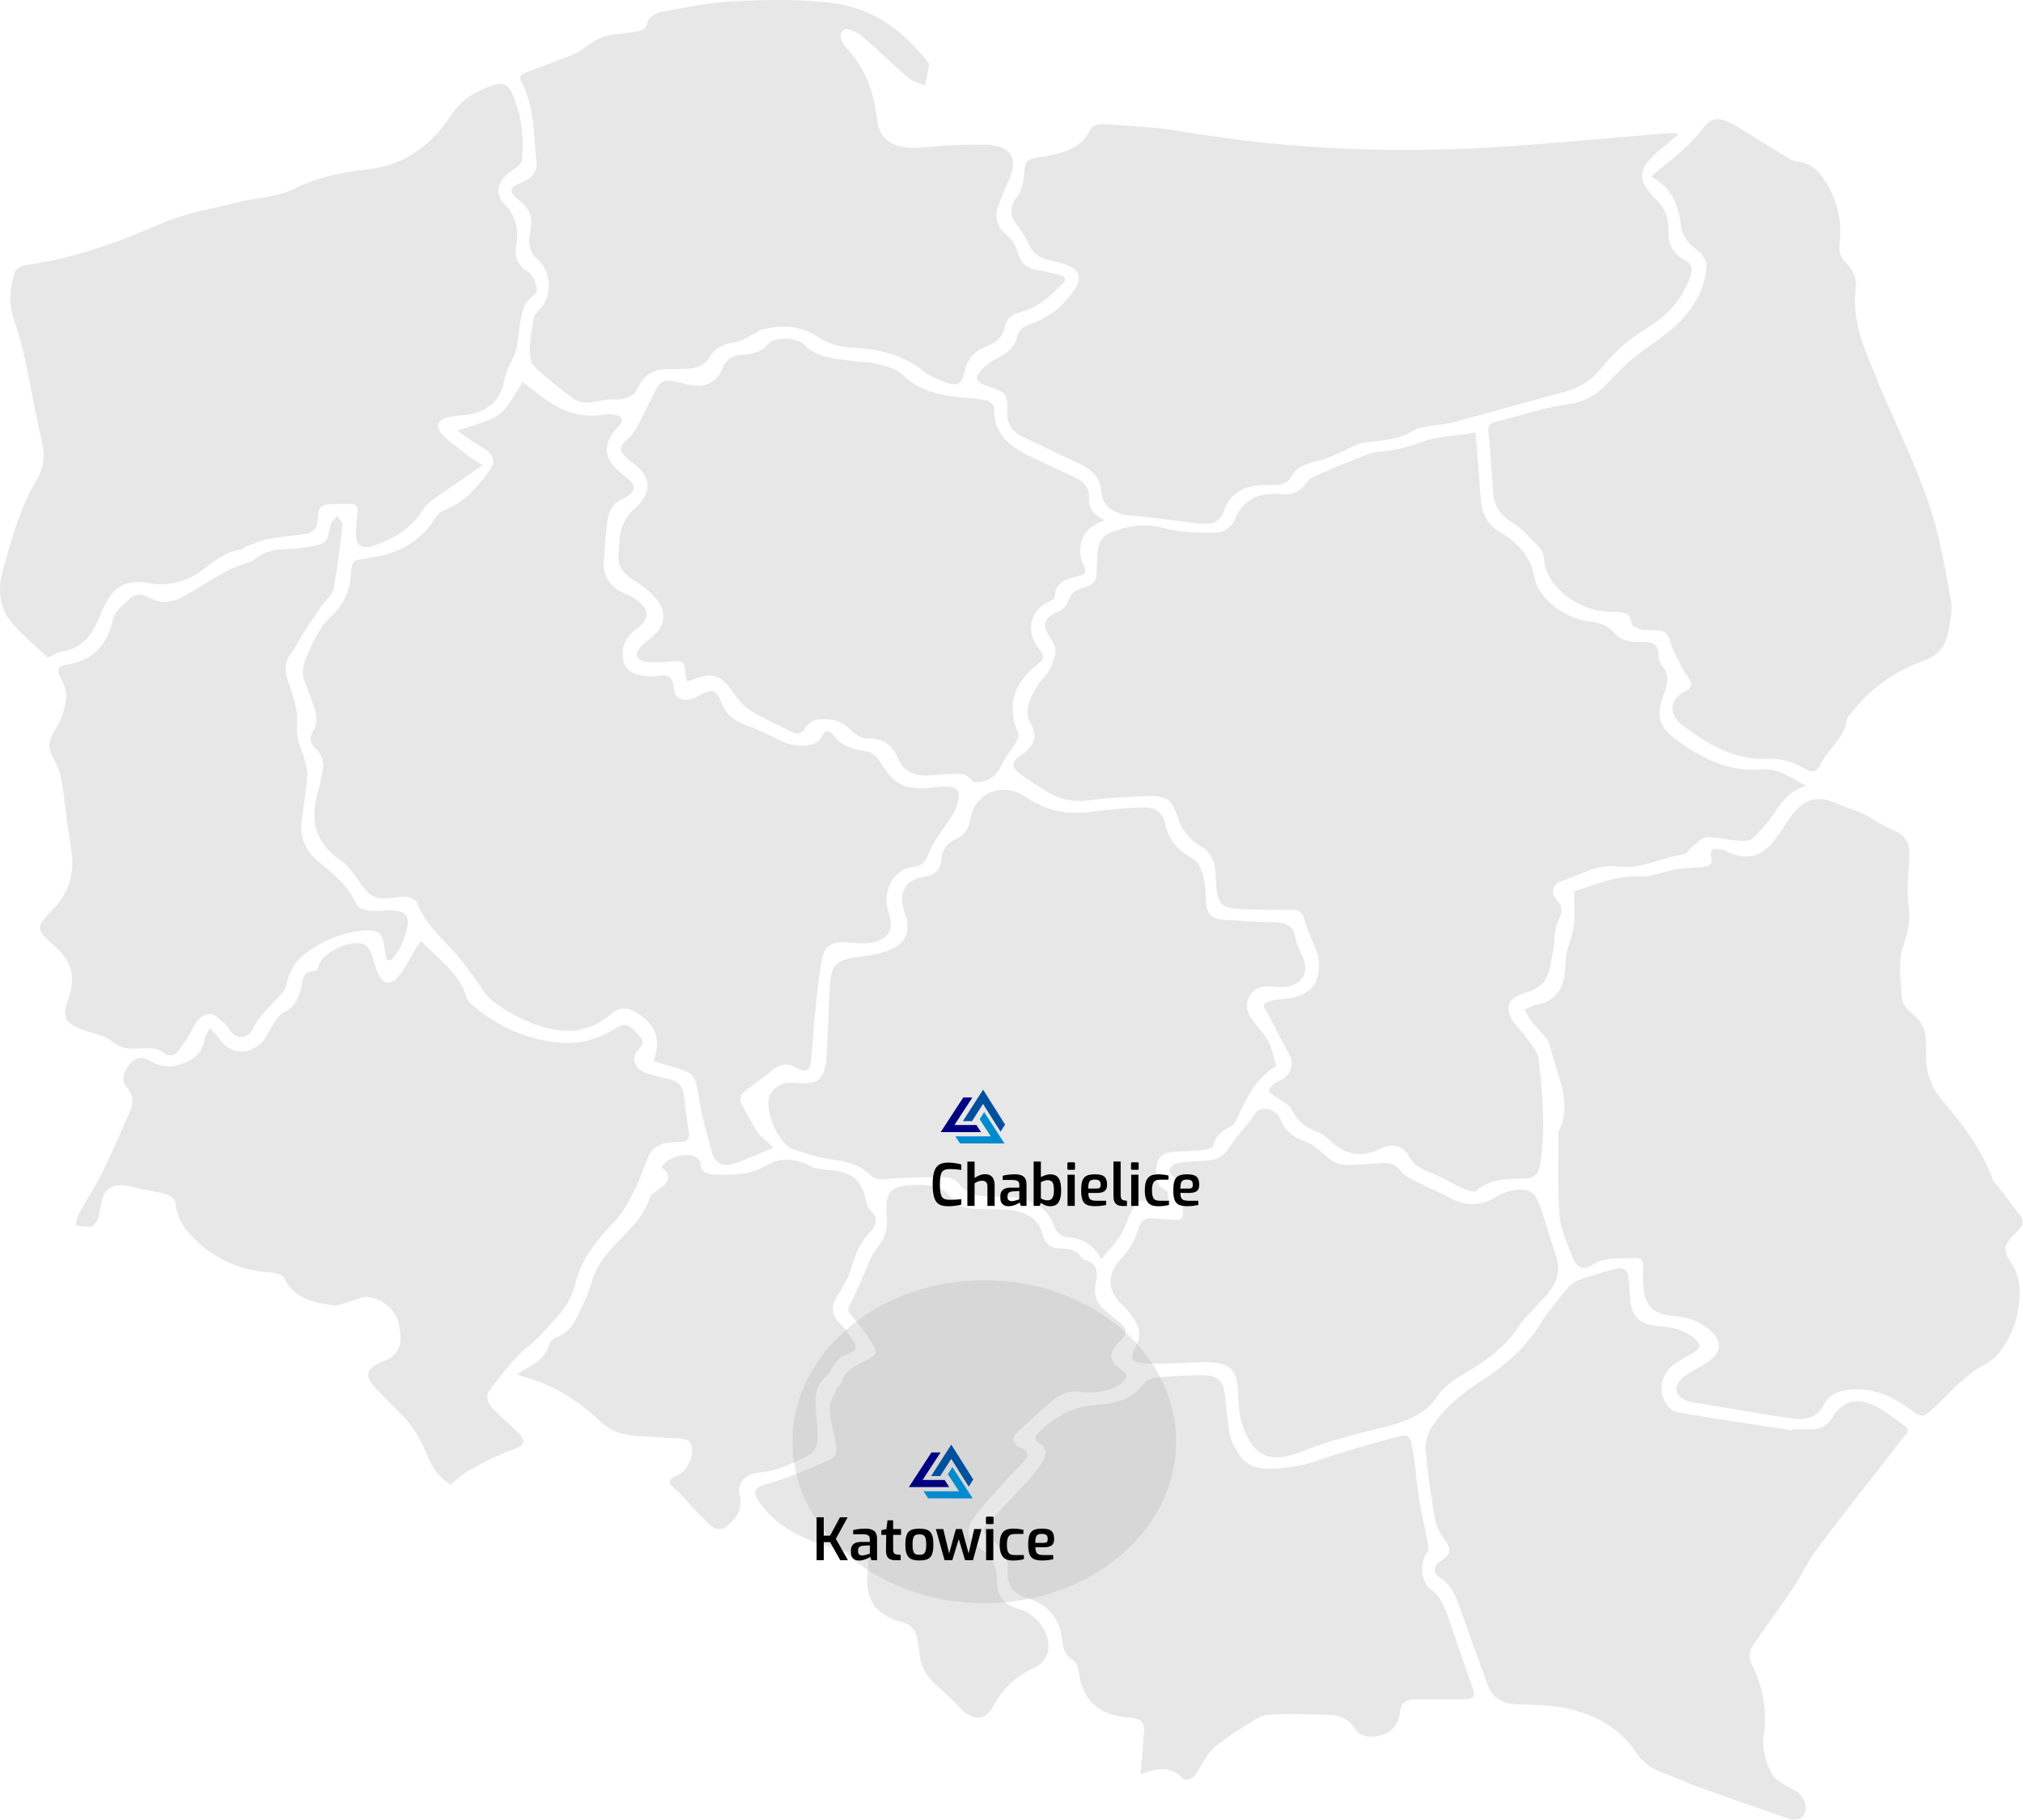<?xml version="1.0" encoding="UTF-8"?> <svg xmlns="http://www.w3.org/2000/svg" width="557" height="501" viewBox="0 0 557 501" fill="none"><path d="M406.274 119.088C406.62 123.143 406.88 126.418 407.14 129.694C407.313 132.345 407.486 135.075 407.746 137.726C408.092 141.469 409.478 144.433 413.288 146.694C418.05 149.502 421.514 153.323 422.466 158.938C423.505 164.865 431.038 170.402 437.792 171.104C440.477 171.415 442.728 172.195 444.46 174.223C446.365 176.484 449.135 176.796 451.993 176.718C454.937 176.64 456.755 177.42 456.669 180.462C456.669 181.319 456.928 182.411 457.448 183.113C459.959 185.765 459.093 188.416 458.054 191.224C455.803 197.618 456.755 200.348 462.643 204.481C469.224 209.082 476.324 212.591 484.983 211.811C489.919 211.421 493.123 214.307 497.452 216.412C492.69 217.582 490.612 220.78 488.447 223.977C486.715 226.472 484.724 228.89 482.386 230.918C481.52 231.697 479.528 231.541 478.056 231.386C475.285 231.23 472.601 230.372 469.917 230.528C468.531 230.606 467.233 232.087 465.934 233.101C465.154 233.725 464.548 235.051 463.682 235.207C457.448 235.987 451.906 239.496 445.239 238.56C439.611 237.78 435.021 241.056 429.999 242.537C427.575 243.239 426.882 245.813 428.527 247.606C430.432 249.712 430.172 251.272 428.96 253.689C427.835 256.029 428.181 258.992 427.661 261.565C427.142 264.295 426.882 267.18 425.583 269.598C424.631 271.236 422.293 272.717 420.215 273.263C415.972 274.511 414.327 276.383 415.972 280.126C416.838 282.075 418.916 283.635 420.128 285.507C421.514 287.456 423.418 289.562 423.678 291.745C424.717 301.182 425.583 310.618 424.111 320.054C423.592 323.563 422.726 324.421 418.829 324.499C414.327 324.577 409.997 324.655 406.534 327.852C406.101 328.242 404.282 327.852 403.33 327.462C400.213 326.059 397.355 324.265 394.238 323.017C391.554 321.925 389.129 320.834 387.83 318.182C386.532 315.609 383.328 314.595 380.47 316.077C374.842 318.962 370.339 318.026 366.096 313.893C365.057 312.879 363.759 311.943 362.373 311.476C359.083 310.306 357.005 308.356 355.619 305.393C355.013 304.145 353.108 303.365 351.809 302.351C350.943 301.65 349.212 300.792 349.385 300.324C349.645 299.31 350.684 298.14 351.809 297.75C354.667 296.581 355.792 294.709 355.619 291.979C355.619 291.823 355.619 291.59 355.533 291.434C353.368 287.378 351.203 283.245 349.125 279.19C348.692 278.332 347.74 277.24 348.086 276.539C348.346 275.915 349.818 275.603 350.857 275.291C351.463 275.135 352.069 275.135 352.675 275.135C360.641 274.511 363.845 271.08 363.066 263.905C362.979 263.125 362.633 262.267 362.373 261.488C361.334 258.836 359.949 256.185 359.256 253.455C358.736 251.35 357.871 250.414 355.446 250.492C350.77 250.57 346.181 250.492 341.505 250.258C336.57 250.024 335.444 248.932 334.924 244.565C334.665 242.225 334.924 239.886 334.232 237.624C333.712 235.987 332.586 234.115 331.028 233.257C327.738 231.308 325.573 228.968 324.447 225.537C322.542 219.688 321.33 218.908 314.489 219.22C309.64 219.454 304.791 219.688 300.029 220.312C295.44 220.936 291.457 220 287.733 217.66C285.309 216.101 282.798 214.619 280.546 212.825C278.382 211.11 278.641 209.628 280.979 207.99C285.136 205.105 285.742 202.843 283.49 198.632C281.845 195.591 283.923 190.366 287.474 186.466C289.119 184.673 290.071 182.177 290.591 179.838C290.937 178.59 290.071 176.952 289.292 175.783C286.694 172.039 287.3 169.934 291.716 168.218C292.669 167.828 293.621 166.736 293.968 165.801C294.66 163.617 296.046 162.213 298.47 161.745C300.722 161.277 301.847 160.03 301.934 158.002C302.107 155.507 301.934 152.933 302.453 150.516C302.713 149.19 303.839 147.474 305.138 146.928C310.073 144.823 314.922 143.887 320.637 145.447C325.226 146.694 330.422 146.694 335.271 146.616C336.829 146.616 339.167 144.901 339.773 143.497C342.025 137.648 346.354 135.387 353.022 136.088C355.966 136.4 358.217 135.153 359.862 132.735C360.728 131.409 362.893 130.708 364.538 130.006C367.482 128.68 370.599 127.432 373.63 126.262C375.708 125.483 377.786 124.469 379.951 124.313C384.107 124.079 387.83 123.065 391.727 121.583C396.229 120.024 401.165 119.946 406.274 119.088Z" fill="#E7E7E7"></path><path d="M212.92 315.999C208.851 317.637 205.301 319.352 201.491 320.522C198.72 321.302 196.642 319.898 196.035 317.325C194.737 312.49 193.265 307.577 192.485 302.664C191.273 295.489 191.533 295.489 184 293.384C182.614 292.994 181.315 292.526 179.93 292.136C182.008 286.599 180.709 282.466 176.033 279.268C173.089 277.319 170.838 277.007 168.24 279.191C160.621 285.663 152.568 284.493 144.255 280.75C141.138 279.346 138.194 277.553 135.51 275.525C133.691 274.044 132.566 271.86 131.18 269.988C129.189 267.337 127.284 264.529 125.032 262.034C121.136 257.823 116.806 254.002 114.901 248.543C114.642 247.763 112.91 246.983 111.784 246.905C109.533 246.827 107.282 247.529 105.03 247.373C103.645 247.295 102 246.515 101.134 245.579C98.623 242.85 96.978 239.106 93.947 237.001C86.24 231.698 85.288 225.147 87.713 217.427C88.232 215.789 88.405 214.151 88.752 212.514C89.358 210.096 88.838 207.913 86.847 206.041C85.288 204.559 85.115 203.234 86.24 201.284C87.02 199.88 87.366 197.853 86.933 196.293C86.067 192.862 84.422 189.664 83.47 186.233C83.123 184.907 83.556 183.27 83.989 181.944C84.855 179.604 85.894 177.265 87.106 175.081C88.145 173.288 89.358 171.416 90.916 169.934C94.64 166.581 96.371 162.604 96.631 158.003C96.891 154.415 97.064 154.259 101.047 153.713C109.1 152.7 115.594 149.346 119.75 142.796C120.357 141.86 121.222 140.846 122.262 140.456C128.063 138.273 131.44 133.983 134.73 129.616C136.808 126.887 135.856 124.937 132.739 123.144C130.314 121.818 128.063 120.024 125.898 118.62C130.228 116.983 134.471 116.281 137.415 114.097C140.272 111.992 141.657 108.405 143.909 105.207C144.602 105.753 145.9 106.611 147.113 107.625C152.654 112.148 158.629 115.579 166.595 114.097C167.374 113.941 168.24 114.097 169.02 114.175C171.531 114.565 171.964 115.735 170.319 117.373C165.556 122.286 165.989 126.575 171.79 130.864C175.514 133.594 175.427 135.465 171.184 137.493C168.327 138.896 167.548 141.158 167.201 143.731C166.768 147.319 166.509 150.906 166.249 154.571C165.989 158.549 167.894 161.59 171.964 163.384C173.089 163.851 174.128 164.397 175.167 165.099C178.891 167.595 179.064 170.324 175.427 173.054C173.089 174.769 171.531 176.797 171.444 179.682C171.271 183.504 173.263 185.609 177.505 186.077C178.544 186.155 179.584 186.311 180.623 186.155C183.913 185.453 185.298 186.311 185.558 189.508C185.731 192.628 188.762 193.564 191.966 191.77C196.209 189.43 197.161 189.586 198.806 193.798C200.019 196.917 202.356 198.555 205.647 199.724C208.764 200.816 211.708 202.298 214.652 203.78C217.596 205.261 220.627 205.807 223.831 204.871C224.783 204.559 225.822 203.78 226.169 202.922C227.121 200.66 228.506 201.206 229.545 202.454C231.71 205.261 234.654 206.431 238.378 206.821C239.85 206.977 241.581 208.459 242.361 209.784C246.171 216.179 249.288 217.739 257.341 216.725C263.921 215.867 265.393 217.661 262.882 223.198C262.016 225.147 260.458 226.863 259.332 228.657C258.12 230.528 256.734 232.4 255.955 234.427C255.176 236.533 254.223 238.405 251.626 238.639C245.824 239.184 243.313 245.345 244.266 249.79C244.439 250.414 244.612 251.038 244.785 251.662C246.257 256.575 244.179 259.304 238.378 259.694C236.646 259.772 234.914 259.538 233.182 259.46C229.286 259.148 227.121 260.24 226.428 263.672C225.476 268.273 225.043 273.03 224.523 277.709C224.004 282.388 223.831 287.145 223.311 291.824C222.965 295.021 222.185 295.489 218.982 293.852C216.297 292.448 214.479 293.072 212.401 294.865C209.89 297.049 207.032 298.765 204.521 300.948C203.915 301.494 203.742 302.976 204.088 303.756C205.56 306.719 207.205 309.526 208.937 312.334C209.976 313.27 211.275 314.284 212.92 315.999Z" fill="#E7E7E7"></path><path d="M433.378 245.423C439.007 243.708 444.895 240.9 451.908 241.29C454.766 241.446 457.71 240.042 460.74 239.496C463.078 239.106 465.416 238.873 467.754 238.795C470.092 238.639 471.997 238.327 471.045 235.519C470.871 235.051 471.304 233.881 471.564 233.881C472.517 233.726 473.642 233.726 474.508 234.037C480.829 237.079 484.726 236.299 488.882 230.918C490.527 228.813 491.826 226.473 493.471 224.289C497.021 219.61 501.004 218.83 506.46 221.56C508.364 222.496 510.702 222.886 512.694 223.899C515.638 225.381 518.322 227.331 521.353 228.579C525.336 230.216 525.942 233.024 525.682 236.455C525.423 240.744 524.99 245.033 525.509 249.244C526.029 253.066 525.509 256.263 524.124 260.084C522.479 264.685 523.344 270.144 523.691 275.135C523.777 276.539 525.336 278.099 526.635 279.19C528.973 281.14 530.185 283.402 530.272 286.287C530.358 289.25 530.098 292.292 530.791 295.177C531.397 297.751 532.696 300.48 534.428 302.586C540.316 309.448 545.771 316.467 548.715 324.811C548.975 325.591 549.754 326.137 550.274 326.839C552.265 329.49 554.343 332.142 556.335 334.793C557.461 336.275 556.854 337.523 555.642 338.771C551.226 343.216 551.226 343.684 554.343 348.753C558.759 355.849 554.343 371.602 546.637 375.579C541.182 378.387 537.026 383.3 532.609 387.511C529.752 390.162 529.406 390.552 526.115 388.135C521.526 384.781 516.677 382.286 510.443 382.52C506.806 382.676 503.862 383.612 502.13 386.809C500.571 389.772 497.801 391.02 494.25 390.63C490.527 390.162 486.717 389.538 482.994 388.915C478.664 388.213 474.335 387.433 470.006 386.731C468.36 386.419 466.715 386.341 465.157 385.873C460.914 384.547 460.308 381.662 463.771 378.933C465.07 377.919 466.629 377.061 468.101 376.281C476.5 371.836 473.383 367.391 467.754 364.116C465.936 363.102 463.511 362.556 461.347 362.4C455.545 361.932 453.034 359.982 452.515 354.679C452.341 352.652 452.341 350.624 452.428 348.597C452.515 346.881 451.735 346.257 449.917 346.335C445.847 346.491 441.691 346.023 438.054 348.441C435.889 349.922 433.898 348.519 433.205 346.647C431.647 342.748 429.742 338.771 429.395 334.715C428.789 327.151 429.135 319.586 429.049 312.022C429.049 311.866 429.049 311.632 429.135 311.476C433.205 303.288 428.443 295.723 426.798 288.003C426.278 285.585 423.421 283.558 421.689 281.218C420.91 280.204 420.39 279.034 419.697 277.943C420.91 277.475 422.122 276.695 423.334 276.539C427.317 275.915 430.088 273.108 430.781 268.429C431.04 266.479 430.954 264.529 431.3 262.58C431.82 259.928 433.032 257.277 433.378 254.625C433.725 251.74 433.378 248.777 433.378 245.423Z" fill="#E7E7E7"></path><path d="M461.951 37.205C460.132 38.687 458.314 40.169 456.582 41.65C450.867 46.563 450.694 49.683 455.976 54.907C458.314 57.247 459.526 59.898 459.353 63.018C459.18 66.683 460.306 69.803 464.115 71.752C465.934 72.688 466.02 74.17 465.501 75.885C463.509 81.968 459.44 86.647 453.725 90.156C448.616 93.276 444.287 97.019 440.736 101.542C438.139 104.74 434.848 106.845 430.605 107.937C420.561 110.588 410.517 113.474 400.472 116.203C398.048 116.827 395.45 116.983 392.853 117.451C391.64 117.685 390.255 117.763 389.302 118.465C385.233 121.194 380.47 121.194 375.795 121.818C373.716 122.052 371.725 123.378 369.733 124.236C367.569 125.172 365.404 126.263 363.152 126.809C359.862 127.667 356.831 128.369 355.359 131.566C354.927 132.346 353.628 133.126 352.589 133.36C351.203 133.672 349.731 133.516 348.259 133.516C342.717 133.594 338.648 135.699 337.003 140.612C336.05 143.498 333.972 144.434 330.941 144.2C329.21 144.044 327.478 143.81 325.746 143.576C320.81 142.952 315.788 142.328 310.853 141.86C306.61 141.47 303.579 139.287 303.233 135.388C302.973 131.488 300.635 129.305 297.172 127.667C291.976 125.25 286.781 122.676 281.586 120.259C278.642 118.855 277.256 116.827 277.343 113.786C277.429 108.171 277.256 108.171 271.455 106.143C268.77 105.208 268.251 104.116 270.069 102.01C271.281 100.684 272.84 99.437 274.485 98.657C277.429 97.331 279.334 95.537 280.027 92.73C280.546 90.702 281.845 89.845 284.097 89.065C289.638 87.115 293.708 83.372 296.479 78.615C297.778 76.509 296.825 74.326 294.401 73.234C292.669 72.454 290.764 71.986 288.859 71.596C286.088 71.05 284.356 69.647 283.317 67.307C282.365 65.279 281.153 63.33 279.681 61.536C277.862 59.197 278.209 56.467 280.027 54.206C281.239 52.646 281.759 50.384 281.932 48.357C282.365 43.756 282.278 43.99 287.3 43.132C292.669 42.196 297.951 40.87 300.289 35.411C300.635 34.632 302.713 34.086 303.926 34.164C311.112 34.71 318.386 34.944 325.4 36.191C356.485 41.494 387.83 42.43 419.349 40.013C432.424 38.999 445.412 37.829 458.401 36.737C459.44 36.659 460.479 36.659 461.431 36.581C461.778 36.815 461.864 36.971 461.951 37.205Z" fill="#E7E7E7"></path><path d="M132.911 128.135C127.889 131.566 123.473 134.529 119.144 137.571C118.018 138.351 117.066 139.364 116.373 140.456C113.256 145.447 108.407 148.411 102.692 150.282C99.661 151.296 98.103 150.282 98.016 147.397C97.93 145.291 98.276 143.108 98.449 141.002C98.622 139.442 97.93 138.74 96.198 138.74C95.072 138.74 93.946 138.74 92.821 138.74C88.145 138.818 87.625 139.208 87.452 143.264C87.366 145.369 86.326 146.617 84.162 147.007C80.785 147.475 77.408 147.709 74.118 148.333C71.953 148.722 69.961 149.658 67.883 150.36C67.364 150.594 66.931 151.218 66.411 151.296C61.475 151.92 58.445 155.117 54.808 157.613C50.912 160.264 46.063 161.434 41.3 160.576C33.247 159.172 30.39 162.448 27.446 169.778C25.541 174.535 23.03 178.279 17.142 179.37C15.756 179.604 14.544 180.462 13.159 181.086C9.609 177.577 5.452 174.379 2.508 170.48C-0.349 166.503 -0.522 161.512 0.776 156.989C3.201 148.489 5.452 139.91 10.128 132.034C12.033 128.836 12.466 125.561 11.6 121.818C9.782 114.331 8.57 106.689 6.924 99.124C6.058 95.303 5.019 91.56 3.807 87.817C2.248 83.45 2.681 79.16 4.067 74.949C4.327 74.091 5.885 73.156 6.924 73C20.172 71.206 32.382 66.761 44.417 61.536C51.085 58.65 58.618 57.403 65.891 55.609C70.827 54.361 76.369 54.283 80.698 52.1C87.279 48.824 93.946 47.421 101.306 46.641C111.87 45.471 119.144 39.466 124.426 31.434C127.11 27.301 131.093 25.039 135.856 23.401C138.107 22.622 139.752 23.245 140.705 25.195C143.649 31.2 144.255 37.517 143.735 43.989C143.649 45.003 142.263 46.173 141.137 46.875C137.241 49.292 135.856 53.114 138.973 56.311C142.263 59.742 142.783 63.33 142.177 67.385C141.657 70.426 142.177 72.922 145.467 74.871C146.679 75.573 147.285 77.445 147.718 78.926C148.324 80.72 146.593 81.5 145.467 82.67C144.081 84.073 143.735 86.335 143.302 88.284C142.783 90.858 142.783 93.51 142.177 96.005C141.744 97.877 140.704 99.592 139.925 101.386C139.492 102.478 138.973 103.647 138.8 104.817C137.934 110.042 134.47 113.318 128.669 114.175C127.023 114.409 125.378 114.487 123.733 114.799C120.616 115.345 119.663 117.217 121.568 119.4C123.473 121.506 125.984 123.222 128.322 125.015C129.448 125.951 130.66 126.653 132.911 128.135Z" fill="#E7E7E7"></path><path d="M454.589 48.59C457.706 45.939 460.477 43.833 462.988 41.571C465.24 39.544 467.404 37.36 469.136 35.021C470.695 32.915 472.426 32.369 474.851 33.149C475.89 33.461 476.929 34.007 477.795 34.553C482.471 37.438 487.06 40.324 491.736 43.131C492.688 43.677 493.727 44.301 494.766 44.457C499.182 44.925 501.261 47.654 503.079 50.774C506.023 55.765 507.149 61.068 506.543 66.682C506.283 68.866 506.369 70.738 508.534 72.687C510.179 74.091 511.305 76.976 510.959 79.004C509.833 87.504 512.864 95.147 516.154 102.711C516.674 103.803 516.933 105.051 517.453 106.143C522.042 116.826 527.151 127.354 530.961 138.272C533.905 146.85 535.463 155.975 537.109 164.865C537.715 168.062 536.935 171.494 536.243 174.769C535.55 178.122 533.299 180.618 529.575 181.943C521.263 184.985 514.509 189.898 509.487 196.605C509.054 197.15 508.448 197.696 508.448 198.242C507.928 203.155 503.425 206.119 501.347 210.252C499.875 213.137 499.009 212.747 495.892 211.11C493.468 209.784 490.264 208.77 487.58 208.926C477.535 209.472 470.089 204.871 462.988 199.49C459.352 196.683 459.698 192.393 463.941 190.366C465.846 189.43 465.932 188.416 465.153 187.012C464.46 185.765 463.508 184.673 462.902 183.425C461.776 181.164 460.477 178.902 459.871 176.563C459.351 174.535 458.312 173.599 456.234 173.521C454.762 173.443 453.29 173.599 451.905 173.287C450.866 173.053 449.221 172.273 449.221 171.572C448.961 168.608 446.883 168.452 444.458 168.452C439.176 168.53 434.587 166.815 430.69 163.617C427.573 161.044 425.495 157.924 425.149 153.947C425.062 152.777 424.543 151.53 423.763 150.672C421.425 148.254 419.174 145.525 416.23 143.731C412.94 141.626 411.381 139.208 411.121 135.699C410.775 130.084 410.342 124.391 409.823 118.776C409.649 117.06 410.342 116.359 412.247 115.969C416.317 115.033 420.3 113.785 424.283 112.771C426.881 112.147 429.478 111.601 432.076 111.212C435.799 110.666 438.916 109.106 441.428 106.688C443.852 104.349 446.103 101.697 448.701 99.436C451.559 97.018 454.762 94.835 457.793 92.573C464.633 87.582 469.223 81.344 469.915 73.311C470.002 71.907 468.703 69.88 467.404 68.944C464.807 67.072 463.075 64.889 462.815 62.003C462.209 56.622 460.391 51.787 454.589 48.59Z" fill="#E7E7E7"></path><path d="M115.941 258.993C120.703 264.14 126.505 267.961 128.41 274.433C128.669 275.291 129.362 276.149 130.055 276.695C136.809 282.466 144.688 286.209 154.127 287.067C159.928 287.613 165.123 285.897 169.799 282.934C172.224 281.374 173.523 282.466 174.908 284.026C176.207 285.429 178.198 286.443 175.86 288.861C173.436 291.278 174.735 294.397 178.112 295.489C180.017 296.113 182.008 296.659 184 297.049C186.857 297.595 188.07 299.233 188.329 301.728C188.676 305.159 189.195 308.591 189.715 311.944C189.974 313.504 189.282 314.206 187.723 314.362C186.684 314.44 185.645 314.44 184.606 314.518C181.662 314.751 179.497 316.077 178.458 318.573C177.159 321.458 176.38 324.499 174.908 327.307C173.349 330.348 171.704 333.624 169.366 336.119C164.344 341.344 160.015 346.569 158.369 353.51C157.677 356.239 156.378 359.125 154.473 361.308C151.442 364.817 148.238 368.483 144.775 371.29C140.705 374.566 138.281 378.543 135.164 382.208C133.432 384.236 134.211 386.341 135.943 388.057C137.934 390.162 140.272 392.034 142.35 394.062C145.208 396.869 144.602 397.883 140.705 399.287C136.549 400.768 132.652 402.874 128.843 404.979C127.111 405.915 125.725 407.397 124.08 408.801C121.223 406.929 119.318 404.59 118.019 401.626C116.72 398.585 115.421 395.387 113.343 392.736C110.572 389.149 107.109 386.107 103.905 382.754C100.182 378.855 100.528 376.749 105.637 374.722C110.226 373.006 111.092 369.731 109.62 363.804C108.667 360.06 103.991 356.785 100.095 357.097C99.229 357.175 98.45 357.721 97.584 357.955C95.506 358.501 93.254 359.671 91.349 359.359C85.981 358.501 80.612 357.253 78.188 351.794C77.841 350.936 75.677 350.39 74.291 350.312C65.632 349.766 58.705 346.335 53.077 340.642C50.393 337.991 48.661 334.949 48.315 331.206C48.228 330.348 46.843 329.101 45.804 328.789C42.6 327.931 39.223 327.541 36.019 326.683C31.776 325.513 28.919 326.839 27.966 330.738C27.62 332.298 27.533 333.858 27.014 335.417C26.754 336.275 25.975 337.523 25.195 337.679C23.81 337.913 22.251 337.523 20.779 337.367C21.126 336.197 21.299 334.949 21.905 333.858C23.983 330.036 26.408 326.371 28.312 322.472C30.91 317.169 33.248 311.632 35.673 306.251C36.885 303.678 36.712 301.26 34.634 298.921C33.161 297.283 34.374 293.774 36.712 292.058C38.703 290.576 40.175 291.356 42.167 292.526C43.812 293.462 46.583 293.852 48.488 293.384C52.471 292.37 55.848 290.42 56.281 286.053C56.367 285.195 57.06 284.415 57.753 283.09C58.879 284.26 59.831 284.961 60.35 285.897C63.121 290.342 68.836 290.732 72.473 286.599C73.425 285.507 73.858 284.104 74.638 282.934C75.677 281.452 76.543 279.58 78.101 278.801C81.305 277.163 82.258 274.667 82.95 271.782C83.383 269.754 83.21 267.337 86.76 267.337C87.193 267.337 87.713 266.245 87.886 265.621C89.011 262.112 96.458 258.525 100.182 260.006C101.134 260.396 101.913 261.566 102.26 262.502C102.952 264.218 103.212 266.089 103.991 267.805C105.377 271.158 107.715 271.47 109.966 268.507C111.784 266.089 113.17 263.36 114.729 260.708C114.902 260.474 115.248 260.006 115.941 258.993Z" fill="#E7E7E7"></path><path d="M145.814 95.381C146.246 92.496 146.42 90.312 146.853 88.129C147.026 87.193 147.545 86.101 148.238 85.477C152.221 82.046 151.961 74.481 147.805 71.284C146.766 70.426 146.073 68.866 145.814 67.541C145.554 66.059 145.9 64.421 146.16 62.861C146.679 59.742 145.727 57.325 143.043 55.219C139.925 52.801 140.099 51.632 143.649 50.228C146.853 48.98 147.978 46.953 147.632 44.067C146.853 36.815 147.199 29.406 143.562 22.544C142.61 20.828 143.995 20.204 145.381 19.736C149.623 18.098 153.953 16.617 158.196 14.823C160.014 14.043 161.4 12.639 163.131 11.626C164.257 10.924 165.556 10.222 166.855 9.91C169.366 9.364 171.963 9.208 174.475 8.818C176.206 8.506 177.938 8.428 178.284 6.011C178.458 4.919 180.622 3.593 182.094 3.281C188.848 2.034 195.602 0.63 202.443 0.318C211.448 -0.072 220.627 -0.306 229.545 0.864C240.542 2.346 248.681 8.584 255.089 16.617C255.349 17.007 255.868 17.474 255.782 17.787C255.522 19.736 255.089 21.608 254.743 23.557C253.271 22.933 251.452 22.544 250.327 21.608C245.824 17.787 241.668 13.653 237.165 9.832C235.953 8.818 233.355 7.648 232.576 8.116C230.498 9.442 231.71 11.704 232.922 13.029C238.377 18.8 240.629 25.507 241.494 32.993C242.187 39.154 246.95 41.26 254.137 40.558C259.938 40.012 265.826 39.7 271.628 39.856C278.295 40.09 280.373 43.599 277.949 49.214C276.736 52.022 275.351 54.907 274.572 57.792C273.879 60.444 274.831 62.783 277.256 64.733C278.641 65.903 279.767 67.697 280.2 69.412C280.893 72.22 282.451 73.857 285.655 74.325C287.646 74.637 289.638 75.261 291.63 75.651C293.188 76.041 293.881 76.821 292.669 77.99C289.292 81.422 285.828 84.775 280.719 86.023C278.382 86.647 277.169 87.817 276.736 89.766C276.13 92.496 274.485 94.367 271.714 95.303C268.077 96.629 266.259 99.046 265.566 102.4C264.787 105.909 263.661 106.455 260.025 105.129C257.946 104.349 255.868 103.413 254.137 102.088C248.422 97.643 241.668 96.005 234.481 95.693C230.844 95.537 227.813 94.523 224.869 92.574C220.367 89.61 215.085 89.376 209.803 90.702C209.024 90.858 208.504 91.56 207.725 91.872C206.08 92.652 204.434 93.821 202.703 94.133C199.499 94.601 196.988 95.693 195.429 98.266C193.957 100.684 191.706 101.542 188.762 101.542C187.636 101.542 186.51 101.62 185.385 101.62C180.969 101.386 177.592 102.478 175.773 106.611C174.734 109.028 172.483 110.042 169.625 109.964C168.413 109.886 167.114 109.964 165.902 110.198C163.131 110.744 160.274 111.524 157.849 109.73C154.039 106.845 150.143 103.959 146.853 100.606C145.727 99.358 146.073 96.785 145.814 95.381Z" fill="#E7E7E7"></path><path d="M303.232 346.725C300.981 342.358 297.777 340.876 293.448 340.564C292.322 340.486 290.763 339.082 290.417 337.99C288.425 331.908 283.576 329.724 277.169 329.568C275.35 329.49 273.446 329.49 271.627 329.412C268.597 329.256 266.085 328.476 264.18 326.137C263.488 325.201 262.102 324.187 260.977 324.187C255.435 324.109 249.893 324.031 244.438 324.577C242.533 324.733 241.061 324.889 239.762 323.641C236.991 320.834 233.528 319.82 229.458 319.274C225.648 318.806 221.925 317.636 218.375 316.389C214.132 314.907 210.149 305.159 212.054 301.416C213.353 298.686 216.123 297.828 218.981 298.14C225.302 298.764 227.207 297.36 227.64 290.264C227.986 283.869 228.159 277.474 228.506 271.08C228.852 265.543 230.411 264.217 236.472 263.437C239.416 263.047 242.447 262.579 245.044 261.488C249.374 259.694 250.759 256.341 249.374 252.207C248.941 250.96 248.594 249.712 248.421 248.386C247.988 244.643 250.066 242.069 254.223 241.446C257.34 240.978 258.985 239.574 259.158 236.689C259.331 234.115 260.63 232.087 263.315 230.918C265.739 229.826 266.778 227.954 267.125 225.615C268.25 218.284 276.043 215.009 282.537 219.454C288.166 223.353 293.967 224.445 300.808 223.431C304.964 222.807 309.207 222.651 313.45 222.339C317.779 222.027 320.03 223.119 320.896 227.018C321.849 231.308 324.273 234.115 328.343 236.377C329.902 237.156 330.854 239.418 331.287 241.134C331.98 243.707 331.893 246.437 332.153 249.166C332.413 251.74 334.058 252.987 336.742 253.221C341.505 253.533 346.18 253.845 350.943 253.923C354.233 253.923 356.138 255.015 356.658 258.056C357.004 260.006 358.043 261.956 358.822 263.827C360.641 268.272 358.043 271.704 352.761 271.782C352.068 271.782 351.289 271.704 350.596 271.626C348.085 271.314 345.834 271.704 344.362 273.809C342.803 275.993 343.063 278.254 344.535 280.36C345.921 282.465 347.912 284.337 349.124 286.521C350.25 288.626 350.596 291.044 351.376 293.461C345.574 297.049 342.89 302.741 340.379 308.512C340.119 308.98 339.773 309.604 339.34 309.838C336.742 311.164 334.577 312.645 334.058 315.531C333.971 316.077 332.24 316.545 331.2 316.623C328.43 316.935 325.659 316.935 322.888 317.169C320.55 317.325 318.991 318.26 318.558 320.444C318.125 322.861 317.606 325.279 320.03 327.151C320.463 327.54 321.329 327.774 321.416 328.164C321.676 329.49 321.762 330.894 321.849 332.298C320.463 332.142 318.818 332.376 317.779 331.752C314.835 329.958 313.363 330.036 311.804 332.999C310.506 335.417 309.726 338.068 308.341 340.408C307.042 342.28 305.31 344.073 303.232 346.725Z" fill="#E7E7E7"></path><path d="M304.271 143.264C299.855 144.667 297.864 147.241 297.431 150.594C297.257 152.232 297.604 154.104 298.383 155.663C299.249 157.379 298.903 158.081 297.084 158.549C293.621 159.329 290.504 160.342 290.417 164.32C290.417 164.787 289.551 165.333 288.945 165.567C283.923 167.751 282.278 173.444 285.568 177.889C287.906 181.086 287.906 181.086 284.702 183.738C278.727 188.729 277.255 195.123 280.373 201.83C280.719 202.61 280.026 203.858 279.507 204.793C278.381 206.743 276.649 208.537 275.783 210.564C274.744 213.06 272.493 215.165 269.636 215.321C268.943 215.399 267.904 215.321 267.644 214.931C265.912 212.436 263.228 213.06 260.717 213.138C258.985 213.216 257.253 213.372 255.522 213.528C251.712 213.684 248.768 212.28 247.382 209.083C245.824 205.417 243.572 203.156 238.723 203.312C237.251 203.39 235.346 202.064 234.134 200.894C231.536 198.321 228.419 197.619 224.869 198.165C223.743 198.321 222.271 199.413 221.752 200.348C220.626 202.454 219.241 202.142 217.509 201.284C213.786 199.413 209.889 197.697 206.425 195.513C204.521 194.266 203.049 192.316 201.75 190.522C200.018 188.183 198.286 185.843 194.909 185.999C193.091 186.077 191.272 187.013 189.194 187.637C189.108 187.013 188.848 186.389 188.761 185.687C188.502 181.944 188.069 181.71 183.826 182.178C181.921 182.412 179.929 182.49 178.024 182.256C175.167 181.866 174.561 180.15 176.379 178.045C177.158 177.187 178.111 176.485 179.063 175.783C183.046 172.742 183.826 168.765 180.709 164.943C178.977 162.838 176.639 161.044 174.214 159.562C171.357 157.769 169.971 155.585 170.318 152.544C170.578 150.126 170.404 147.631 171.184 145.369C171.79 143.42 173.089 141.47 174.734 140.066C179.669 135.621 179.496 131.254 174.128 127.355C173.262 126.731 172.396 126.029 171.703 125.249C170.578 123.846 170.751 122.676 172.309 121.35C173.608 120.258 174.734 118.777 175.513 117.295C177.418 113.864 178.977 110.354 180.795 106.923C181.748 105.051 183.393 104.427 185.644 104.973C186.597 105.207 187.636 105.363 188.588 105.675C193.61 107.079 197.16 105.753 198.979 101.308C200.018 98.813 201.923 97.799 204.521 97.643C207.291 97.487 209.629 96.941 211.448 94.757C213.179 92.73 219.068 92.652 221.405 94.913C225.129 98.579 229.891 98.735 234.654 99.359C237.078 99.67 239.676 99.67 242.014 100.294C244.352 100.918 247.036 101.62 248.508 103.18C253.01 107.703 258.725 108.795 264.873 109.418C267.124 109.652 269.462 109.73 271.627 110.276C272.493 110.51 273.792 111.602 273.705 112.304C273.445 119.089 277.688 122.91 283.75 125.717C287.733 127.589 291.802 129.46 295.785 131.332C298.556 132.58 300.028 134.373 299.855 137.259C299.682 139.598 300.808 141.704 304.271 143.264Z" fill="#E7E7E7"></path><path d="M493.556 393.516C495.287 393.516 497.019 393.516 498.838 393.516C501.435 393.516 503.167 392.424 504.466 390.318C507.323 385.717 511.22 384.548 516.329 387.121C519.273 388.603 521.784 390.708 524.468 392.58C526.286 393.828 524.728 394.842 523.948 395.855C516.155 405.993 508.189 415.975 500.483 426.191C497.885 429.623 496.153 433.6 493.729 437.109C490.265 442.256 486.715 447.247 483.078 452.316C481.606 454.344 481.347 456.293 482.472 458.555C485.503 464.794 486.628 471.188 485.589 478.129C485.156 481.326 486.109 484.992 487.668 488.033C488.62 490.061 491.477 491.542 493.815 492.712C496.673 494.116 498.318 497.859 496.326 500.121C495.807 500.744 493.989 501.212 493.123 500.9C484.204 497.859 475.285 494.74 466.453 491.542C463.336 490.373 460.305 488.969 457.188 487.799C454.331 486.707 452.339 485.148 450.607 482.652C446.971 477.193 441.862 473.45 434.675 471.188C429.047 469.395 423.678 469.395 418.136 469.239C413.98 469.161 411.036 467.679 409.651 464.014C407.053 456.917 404.455 449.743 401.944 442.646C400.819 439.527 399.78 436.563 396.576 434.458C394.324 433.054 394.584 431.182 396.749 429.701C399.693 427.751 399.693 426.503 397.615 423.696C396.403 422.058 395.45 420.109 395.104 418.237C393.978 411.92 393.112 405.603 392.506 399.209C392.333 397.337 392.939 395.154 393.891 393.438C397.182 387.979 402.291 383.768 407.832 380.18C414.673 375.813 420.388 370.666 424.457 363.96C426.449 360.84 428.873 357.955 431.298 354.991C432.164 353.978 433.29 352.964 434.502 352.496C437.792 351.248 441.169 350.312 444.546 349.377C446.624 348.753 448.01 349.533 448.356 351.482C448.616 353.276 448.702 355.147 448.789 357.019C449.049 362.556 451.3 364.74 457.361 365.207C460.998 365.519 464.202 366.377 466.8 368.717C468.272 370.042 468.358 371.212 466.453 372.304C464.808 373.24 463.163 374.176 461.518 375.189C457.621 377.529 456.236 382.91 458.747 386.497C459.439 387.511 460.738 388.681 461.951 388.837C472.341 390.63 482.732 392.19 493.209 393.75C493.556 393.75 493.556 393.594 493.556 393.516Z" fill="#E7E7E7"></path><path d="M314.056 488.345C314.402 484.368 314.749 480.468 315.008 476.569C315.182 474.152 313.883 473.06 311.198 472.904C302.453 472.28 298.21 468.381 296.998 460.27C296.825 459.101 296.392 457.619 295.439 457.073C292.842 455.435 292.668 453.252 292.322 450.756C291.629 445.687 288.685 441.866 283.23 440.15C278.987 438.825 277.169 436.563 277.429 432.43C277.688 428.609 275.524 425.645 272.32 423.384C270.415 422.058 270.328 420.966 271.974 419.328C275.697 415.507 279.42 411.608 282.97 407.709C284.529 405.993 286.001 404.2 287.127 402.25C288.252 400.534 288.339 398.663 286.174 397.337C284.356 396.245 285.135 395.075 286.261 394.062C290.331 390.24 295.093 387.355 301.154 386.887C306.609 386.497 311.718 385.483 315.008 380.804C315.528 380.024 317.087 379.4 318.126 379.322C322.282 378.933 326.525 378.621 330.768 378.621C335.357 378.621 336.742 379.946 337.262 384.08C337.695 387.745 337.955 391.488 338.647 395.075C338.994 396.869 340.033 398.585 340.985 400.144C342.717 402.952 345.315 404.355 349.038 404.355C353.974 404.355 358.563 403.654 363.152 402.016C369.906 399.598 376.92 397.727 383.933 395.777C387.657 394.763 388.176 394.997 388.869 398.585C389.735 403.108 389.908 407.787 390.687 412.388C391.38 416.833 392.506 421.2 393.285 425.645C393.372 426.191 393.285 426.893 392.939 427.361C390.86 430.402 391.034 435.237 393.978 437.577C396.662 439.682 397.788 442.334 398.74 445.219C400.818 451.302 402.896 457.463 405.061 463.546C406.447 467.445 406.273 467.835 401.684 467.835C397.788 467.913 393.891 467.835 389.908 467.835C387.224 467.835 385.752 468.615 385.492 471.266C385.059 475.165 382.721 477.349 379.258 477.973C376.573 478.441 374.149 477.895 372.85 475.711C371.291 473.216 368.953 472.202 366.009 472.124C360.381 471.968 354.666 471.734 349.038 472.124C346.96 472.28 344.968 473.918 343.063 475.009C341.245 476.101 339.427 477.271 337.695 478.519C336.05 479.766 334.318 480.936 333.106 482.418C331.46 484.523 330.335 487.019 328.776 489.125C328.343 489.748 326.265 490.216 326.005 489.982C322.628 486.005 318.559 486.785 314.316 488.423C314.143 488.423 313.796 488.345 314.056 488.345Z" fill="#E7E7E7"></path><path d="M106.415 264.218C106.242 263.048 105.983 261.8 105.809 260.63C105.376 256.965 104.078 255.795 100.008 256.185C94.639 256.731 89.877 258.525 85.374 261.566C81.391 264.218 79.573 267.415 78.707 271.626C78.361 273.186 76.542 274.512 75.33 275.915C73.945 277.553 72.386 279.113 71.001 280.828C70.221 281.764 69.962 283.09 69.182 284.026C67.45 286.053 65.286 286.053 63.554 284.026C63.034 283.48 62.861 282.622 62.255 282.154C60.87 281.062 59.398 279.191 57.926 279.191C55.328 279.191 53.942 281.296 52.903 283.48C51.778 285.741 50.219 287.925 48.574 289.952C48.141 290.498 46.149 290.732 45.717 290.342C43.292 288.159 40.435 288.549 37.577 288.705C35.066 288.783 32.988 288.549 30.91 286.755C29.265 285.273 26.58 284.727 24.242 284.026C17.835 281.92 16.796 280.36 18.874 274.745C20.865 269.287 19.826 264.685 15.15 260.552C9.955 256.029 9.609 255.405 14.285 250.648C19.393 245.501 20.606 240.042 19.567 233.57C18.441 227.253 17.921 220.858 16.882 214.541C16.536 212.358 15.497 210.252 14.458 208.303C13.072 205.807 13.419 203.78 14.977 201.284C16.622 198.711 17.748 195.669 18.181 192.784C18.527 190.756 17.662 188.339 16.622 186.467C15.497 184.517 16.016 183.426 17.921 183.114C26.234 181.866 29.698 176.953 31.256 170.09C31.689 168.219 33.854 166.659 35.412 165.099C36.971 163.54 38.876 163.228 40.954 164.475C44.071 166.269 47.275 166.035 50.306 164.319C54.202 162.136 58.012 159.718 61.909 157.457C63.554 156.521 65.372 155.975 67.104 155.273C68.056 154.883 69.182 154.727 69.875 154.181C72.646 151.686 76.109 151.14 79.833 151.14C81.391 151.14 82.95 150.906 84.422 150.672C90.05 149.658 89.963 149.658 91.003 144.589C91.176 143.654 92.215 142.874 92.821 142.016C93.341 142.874 94.466 143.81 94.293 144.667C93.6 150.594 92.908 156.443 91.782 162.292C91.436 163.93 89.617 165.333 88.492 166.893C86.76 169.388 85.115 171.884 83.469 174.379C82.344 176.095 81.564 178.045 80.266 179.682C78.274 182.256 78.274 184.751 79.313 187.559C80.352 190.21 81.131 192.94 81.651 195.747C82.084 198.009 81.478 200.426 81.911 202.688C82.257 205.027 83.383 207.211 83.989 209.55C84.335 210.954 84.768 212.436 84.595 213.84C84.249 217.739 83.642 221.56 83.123 225.459C82.43 230.294 83.989 234.349 88.145 237.625C92.215 240.822 96.111 244.331 98.189 249.089C98.536 249.946 100.441 250.57 101.653 250.726C103.818 250.96 105.983 250.57 108.147 250.648C111.524 250.804 112.823 252.364 112.13 255.249C111.351 258.603 110.225 261.8 107.628 264.374C107.195 264.296 106.848 264.296 106.415 264.218Z" fill="#E7E7E7"></path><path d="M320.118 335.651C326.179 335.885 325.746 336.743 325.746 330.816C325.746 328.242 325.573 325.747 322.889 323.797C321.243 322.627 322.109 320.6 324.447 320.132C326.612 319.742 328.95 319.742 331.201 319.586C334.405 319.508 336.483 319.04 338.561 315.765C340.466 312.723 343.497 309.916 345.575 306.563C346.96 304.301 351.376 305.237 352.502 308.122C353.801 311.242 355.966 313.113 359.429 314.283C361.507 314.985 363.326 316.701 364.971 318.182C366.876 319.976 369.041 320.912 371.811 320.756C374.669 320.522 377.526 320.366 380.47 320.21C382.635 320.132 384.28 320.444 385.666 322.393C386.618 323.797 388.783 324.733 390.515 325.591C393.718 327.229 397.095 328.554 400.213 330.27C403.416 331.986 408.006 331.908 411.296 329.88C412.595 329.022 414.153 328.32 415.626 327.93C420.734 326.839 422.553 327.774 424.111 332.297C425.67 336.899 427.055 341.578 428.527 346.179C430.259 351.716 426.969 355.615 423.245 359.358C421.514 361.152 419.609 362.945 418.31 364.973C415.539 369.418 411.642 372.693 407.226 375.657C403.243 378.308 398.394 380.57 395.97 384.157C391.381 391.02 384.107 392.112 376.834 393.983C370.686 395.543 364.538 397.181 358.736 399.52C350.164 402.951 344.969 401.704 341.852 391.644C340.986 388.758 341.072 385.561 340.812 382.519C340.466 377.061 338.561 375.189 332.5 375.033C330.162 374.955 327.738 375.189 325.4 375.267C322.456 375.345 319.425 375.579 316.481 375.423C311.026 375.111 310.853 374.487 312.931 370.198C313.623 368.794 313.97 366.767 313.364 365.441C312.411 363.179 310.853 360.996 308.948 359.202C304.878 355.459 304.705 350.858 308.428 346.803C310.593 344.463 312.498 341.656 313.277 338.77C314.056 335.885 315.355 335.105 318.299 335.495C318.905 335.573 319.512 335.573 320.118 335.651Z" fill="#E7E7E7"></path><path d="M297.952 383.3C294.834 382.598 291.977 383.69 289.552 385.796C286.435 388.525 283.318 391.255 280.374 394.062C278.642 395.778 278.296 397.493 281.24 398.663C283.318 399.521 283.232 400.925 282.019 402.25C280.461 404.044 278.556 405.682 276.997 407.553C273.966 410.985 270.763 414.26 268.165 417.847C265.654 421.435 266.347 424.086 270.157 426.503C273.62 428.765 274.486 431.884 274.486 435.238C274.486 439.293 276.131 441.71 280.634 443.036C285.656 444.44 289.293 449.743 288.6 454.422C288.34 456.06 286.782 458.243 285.223 458.945C279.768 461.363 276.045 464.872 273.447 469.785C271.282 473.918 267.645 473.84 264.355 470.253C262.45 468.069 260.199 466.12 258.034 464.17C255.177 461.674 253.358 458.789 253.185 455.124C253.098 453.798 252.752 452.55 252.579 451.303C252.233 449.119 251.107 447.325 248.682 446.701C241.063 444.752 238.119 440.385 238.898 433.21C239.417 428.297 238.811 428.453 233.616 427.205C224.178 425.022 215.172 421.98 209.458 414.104C206.773 410.439 207.553 409.581 212.055 408.255C217.684 406.695 223.052 404.278 228.421 401.938C230.672 401.003 230.412 398.975 230.066 397.025C229.373 393.906 228.507 390.865 228.421 387.745C228.334 386.03 229.546 384.236 230.326 382.442C230.585 381.74 231.538 381.272 231.711 380.649C232.404 377.685 234.915 376.281 237.599 374.956C241.842 372.772 241.928 372.538 239.504 368.795C237.945 366.533 236.3 364.272 234.395 362.166C233.183 360.919 233.529 360.061 234.222 358.735C235.607 356.162 236.647 353.51 237.859 350.859C238.984 348.363 239.764 345.634 241.496 343.606C243.66 341.032 244.44 338.459 244.18 335.34C243.487 327.619 245.046 326.215 253.618 326.215C257.168 326.215 260.026 327.073 262.017 329.959C263.489 332.22 266 332.766 268.685 332.844C271.629 332.922 274.659 332.844 277.603 333.078C282.366 333.546 286.002 335.418 287.128 340.019C287.734 342.592 289.553 343.762 292.41 343.762C294.748 343.762 296.653 344.386 297.865 346.335C297.952 346.491 298.125 346.725 298.298 346.725C302.887 347.895 302.108 351.092 301.588 354.134C301.155 356.941 302.195 359.203 304.619 361.075C305.312 361.62 306.004 362.244 306.697 362.79C310.594 365.91 311.113 366.533 307.736 369.887C305.052 372.616 305.572 375.112 308.775 377.139C310.767 378.387 310.334 379.479 308.862 380.727C306.697 382.676 302.627 383.612 297.952 383.3Z" fill="#E7E7E7"></path><path d="M142.523 378.231C143.563 377.607 144.688 376.905 145.9 376.204C148.412 374.8 150.403 373.084 151.182 370.277C151.356 369.497 152.221 368.483 153.001 368.249C156.205 367.157 157.85 364.818 159.062 362.244C160.447 359.281 162.006 356.24 162.872 353.12C163.998 348.909 166.595 345.556 169.626 342.358C173.176 338.537 177.246 335.106 178.804 329.959C179.151 328.711 180.969 327.853 182.181 326.839C184.606 324.89 184.606 323.33 182.181 321.381C183.567 318.651 188.935 317.013 191.619 318.573C192.226 318.963 192.918 319.743 192.918 320.367C193.005 322.94 194.996 323.33 197.161 323.408C202.01 323.564 206.599 323.486 211.015 320.835C214.479 318.807 218.722 318.729 222.792 320.913C224.35 321.77 226.515 322.004 228.42 322.16C234.221 322.55 237.252 324.89 238.291 329.959C238.551 331.129 238.811 332.454 239.676 333.234C241.928 335.34 241.408 337.367 239.59 339.161C236.819 341.968 235.52 345.244 234.481 348.831C233.788 351.405 232.403 353.822 230.931 356.162C228.593 359.827 228.68 362.01 231.797 364.896C232.403 365.52 233.009 366.222 233.442 366.924C236.386 371.057 236.646 371.603 232.057 373.396C230.758 373.942 229.978 375.502 229.026 376.672C228.593 377.217 228.593 377.997 228.073 378.387C223.831 381.585 224.437 385.796 224.783 389.929C225.649 399.755 225.736 399.755 215.605 403.888C213.7 404.668 211.535 405.136 209.37 405.37C204.954 405.916 202.789 408.177 203.742 411.999C204.608 415.898 202.443 418.393 199.586 420.655C198.98 421.123 196.988 421.123 196.382 420.577C194.304 418.861 192.485 416.834 190.58 414.884C189.108 413.402 187.983 411.687 186.338 410.361C183.74 408.333 183.653 407.397 186.771 405.994C189.628 404.746 191.533 399.755 189.974 397.103C189.628 396.48 188.329 396.168 187.377 396.09C183.48 395.778 179.584 395.622 175.687 395.388C171.791 395.154 168.154 394.14 165.383 391.489C159.408 385.64 152.395 381.273 143.822 378.933C143.476 378.855 143.043 378.621 142.697 378.465C142.697 378.777 142.697 378.621 142.523 378.231Z" fill="#E7E7E7"></path><ellipse cx="271.022" cy="396.941" rx="52.819" ry="44.451" fill="#B0B0B0" fill-opacity="0.3"></ellipse><path fill-rule="evenodd" clip-rule="evenodd" d="M254.289 410.567L264.042 410.584L260.979 405.867L262.22 403.906L267.825 412.538L255.555 412.517L254.289 410.567Z" fill="#008BD0"></path><path fill-rule="evenodd" clip-rule="evenodd" d="M266.722 409.288L261.909 401.648L258.875 406.38H256.369L261.92 397.721L267.976 407.332L266.722 409.288Z" fill="#00509E"></path><path fill-rule="evenodd" clip-rule="evenodd" d="M258.964 399.889L254.025 407.463H260.092L261.345 409.418H250.242L256.456 399.889H258.964Z" fill="#000080"></path><path fill-rule="evenodd" clip-rule="evenodd" d="M263.047 312.846L272.8 312.863L269.737 308.146L270.978 306.185L276.583 314.817L264.313 314.796L263.047 312.846Z" fill="#008BD0"></path><path fill-rule="evenodd" clip-rule="evenodd" d="M275.48 311.567L270.667 303.928L267.633 308.66H265.127L270.678 300L276.734 309.611L275.48 311.567Z" fill="#00509E"></path><path fill-rule="evenodd" clip-rule="evenodd" d="M267.722 302.168L262.783 309.742H268.849L270.103 311.697H259L265.214 302.168H267.722Z" fill="#000080"></path><path d="M224.84 429.547V417.739H226.808V422.779H228.552L231.272 417.739H233.384L230.136 423.659L233.464 429.547H231.352L228.552 424.571H226.808V429.547H224.84ZM236.458 429.643C235.818 429.643 235.295 429.451 234.89 429.067C234.484 428.683 234.282 428.155 234.282 427.483V426.763C234.282 426.102 234.506 425.563 234.954 425.147C235.412 424.731 236.111 424.523 237.05 424.523H239.498V423.771C239.498 423.472 239.444 423.222 239.338 423.019C239.231 422.816 239.039 422.667 238.762 422.571C238.484 422.464 238.063 422.411 237.498 422.411H234.906V421.259C235.3 421.152 235.764 421.062 236.298 420.987C236.831 420.902 237.466 420.859 238.202 420.859C238.906 420.848 239.503 420.934 239.994 421.115C240.484 421.286 240.852 421.574 241.098 421.979C241.354 422.384 241.482 422.939 241.482 423.643V429.547H239.93L239.594 428.619C239.519 428.683 239.386 428.768 239.194 428.875C239.002 428.982 238.762 429.099 238.474 429.227C238.186 429.344 237.866 429.446 237.514 429.531C237.172 429.606 236.82 429.643 236.458 429.643ZM237.418 428.251C237.556 428.251 237.711 428.235 237.882 428.203C238.063 428.16 238.244 428.118 238.426 428.075C238.607 428.022 238.772 427.974 238.922 427.931C239.082 427.878 239.21 427.83 239.306 427.787C239.412 427.744 239.476 427.718 239.498 427.707V425.467L237.642 425.563C237.151 425.606 236.794 425.734 236.57 425.947C236.356 426.16 236.25 426.443 236.25 426.795V427.147C236.25 427.414 236.303 427.632 236.41 427.803C236.527 427.963 236.671 428.075 236.842 428.139C237.023 428.203 237.215 428.24 237.418 428.251ZM246.567 429.547C245.949 429.547 245.442 429.456 245.047 429.275C244.653 429.083 244.365 428.768 244.183 428.331C244.013 427.894 243.933 427.318 243.943 426.603L244.007 422.571H242.663V421.291L244.071 420.971L244.359 418.571H245.911V420.971H248.087V422.571H245.911V426.587C245.911 426.864 245.938 427.094 245.991 427.275C246.045 427.446 246.119 427.584 246.215 427.691C246.322 427.787 246.434 427.856 246.551 427.899C246.669 427.942 246.791 427.968 246.919 427.979L247.991 428.091V429.547H246.567ZM253.125 429.627C252.453 429.627 251.872 429.558 251.381 429.419C250.891 429.28 250.491 429.046 250.181 428.715C249.872 428.384 249.643 427.936 249.493 427.371C249.344 426.806 249.269 426.096 249.269 425.243C249.269 424.358 249.344 423.632 249.493 423.067C249.643 422.491 249.872 422.043 250.181 421.723C250.501 421.392 250.907 421.168 251.397 421.051C251.888 420.923 252.464 420.859 253.125 420.859C253.808 420.859 254.395 420.928 254.885 421.067C255.376 421.195 255.776 421.419 256.085 421.739C256.395 422.059 256.624 422.507 256.773 423.083C256.923 423.648 256.997 424.368 256.997 425.243C256.997 426.107 256.923 426.827 256.773 427.403C256.635 427.968 256.411 428.416 256.101 428.747C255.792 429.067 255.392 429.296 254.901 429.435C254.411 429.563 253.819 429.627 253.125 429.627ZM253.125 428.043C253.456 428.043 253.739 428.016 253.973 427.963C254.208 427.899 254.4 427.776 254.549 427.595C254.709 427.403 254.827 427.12 254.901 426.747C254.976 426.363 255.013 425.856 255.013 425.227C255.013 424.608 254.976 424.112 254.901 423.739C254.827 423.366 254.709 423.088 254.549 422.907C254.4 422.715 254.208 422.592 253.973 422.539C253.739 422.475 253.456 422.443 253.125 422.443C252.805 422.443 252.528 422.475 252.293 422.539C252.059 422.592 251.867 422.715 251.717 422.907C251.568 423.088 251.451 423.366 251.365 423.739C251.291 424.112 251.253 424.608 251.253 425.227C251.253 425.856 251.291 426.363 251.365 426.747C251.451 427.12 251.568 427.403 251.717 427.595C251.867 427.776 252.059 427.899 252.293 427.963C252.528 428.016 252.805 428.043 253.125 428.043ZM260.063 429.547L257.679 420.971H259.711L261.327 427.707L263.183 420.971H264.847L266.703 427.707L268.223 420.971H270.255L267.903 429.547H265.711L263.983 423.739L262.207 429.547H260.063ZM271.766 419.611C271.563 419.611 271.462 419.515 271.462 419.323V417.867C271.462 417.654 271.563 417.547 271.766 417.547H273.27C273.366 417.547 273.435 417.579 273.478 417.643C273.531 417.707 273.558 417.782 273.558 417.867V419.323C273.558 419.515 273.462 419.611 273.27 419.611H271.766ZM271.51 429.547V420.971H273.494V429.547H271.51ZM278.806 429.643C278.294 429.643 277.819 429.579 277.382 429.451C276.955 429.312 276.582 429.083 276.262 428.763C275.942 428.432 275.691 427.984 275.51 427.419C275.339 426.854 275.254 426.144 275.254 425.291C275.254 424.416 275.334 423.691 275.494 423.115C275.664 422.539 275.904 422.086 276.214 421.755C276.523 421.424 276.896 421.195 277.334 421.067C277.782 420.928 278.288 420.859 278.854 420.859C279.334 420.859 279.819 420.886 280.31 420.939C280.8 420.982 281.291 421.067 281.782 421.195V422.331H279.446C278.934 422.331 278.518 422.411 278.198 422.571C277.878 422.731 277.638 423.024 277.478 423.451C277.318 423.878 277.238 424.491 277.238 425.291C277.238 426.08 277.318 426.683 277.478 427.099C277.638 427.504 277.878 427.782 278.198 427.931C278.528 428.07 278.95 428.139 279.462 428.139H281.91V429.259C281.654 429.334 281.355 429.403 281.014 429.467C280.672 429.52 280.31 429.563 279.926 429.595C279.552 429.627 279.179 429.643 278.806 429.643ZM286.873 429.627C285.945 429.627 285.204 429.499 284.649 429.243C284.105 428.987 283.711 428.544 283.465 427.915C283.22 427.275 283.097 426.39 283.097 425.259C283.097 424.107 283.215 423.216 283.449 422.587C283.684 421.947 284.073 421.499 284.617 421.243C285.161 420.987 285.897 420.859 286.825 420.859C287.647 420.859 288.303 420.944 288.793 421.115C289.295 421.275 289.657 421.568 289.881 421.995C290.116 422.411 290.233 423.003 290.233 423.771C290.233 424.315 290.127 424.752 289.913 425.083C289.7 425.403 289.391 425.632 288.985 425.771C288.591 425.91 288.121 425.979 287.577 425.979H285.065C285.087 426.512 285.156 426.939 285.273 427.259C285.401 427.568 285.625 427.792 285.945 427.931C286.276 428.07 286.756 428.139 287.385 428.139H289.977V429.307C289.54 429.392 289.076 429.467 288.585 429.531C288.105 429.595 287.535 429.627 286.873 429.627ZM285.049 424.779H287.385C287.759 424.779 288.031 424.71 288.201 424.571C288.383 424.422 288.473 424.155 288.473 423.771C288.473 423.398 288.42 423.104 288.313 422.891C288.207 422.678 288.031 422.528 287.785 422.443C287.54 422.347 287.22 422.299 286.825 422.299C286.377 422.299 286.025 422.368 285.769 422.507C285.513 422.646 285.327 422.896 285.209 423.259C285.103 423.611 285.049 424.118 285.049 424.779Z" fill="black"></path><path d="M261.04 332.096C260.347 332.096 259.733 332.016 259.2 331.856C258.677 331.696 258.235 331.403 257.872 330.976C257.52 330.549 257.253 329.941 257.072 329.152C256.891 328.363 256.8 327.328 256.8 326.048C256.8 324.843 256.891 323.851 257.072 323.072C257.264 322.293 257.541 321.685 257.904 321.248C258.277 320.811 258.731 320.507 259.264 320.336C259.797 320.165 260.405 320.08 261.088 320.08C261.557 320.08 262.011 320.107 262.448 320.16C262.896 320.213 263.307 320.277 263.68 320.352C264.064 320.427 264.395 320.507 264.672 320.592V322.112C264.491 322.069 264.235 322.032 263.904 322C263.573 321.957 263.2 321.925 262.784 321.904C262.368 321.872 261.936 321.856 261.488 321.856C260.997 321.856 260.576 321.915 260.224 322.032C259.883 322.139 259.605 322.341 259.392 322.64C259.179 322.939 259.024 323.365 258.928 323.92C258.832 324.475 258.784 325.195 258.784 326.08C258.784 326.955 258.827 327.669 258.912 328.224C259.008 328.779 259.152 329.211 259.344 329.52C259.547 329.819 259.819 330.027 260.16 330.144C260.512 330.261 260.949 330.32 261.472 330.32C262.272 330.32 262.928 330.304 263.44 330.272C263.952 330.229 264.363 330.187 264.672 330.144V331.664C264.373 331.749 264.032 331.824 263.648 331.888C263.275 331.952 262.869 332 262.432 332.032C262.005 332.075 261.541 332.096 261.04 332.096ZM266.352 332V319.808H268.336V324.32C268.677 324.064 269.104 323.829 269.616 323.616C270.138 323.392 270.672 323.28 271.216 323.28C271.845 323.28 272.352 323.408 272.736 323.664C273.13 323.92 273.413 324.277 273.584 324.736C273.765 325.184 273.856 325.696 273.856 326.272V332H271.872V326.512C271.872 326.213 271.813 325.957 271.696 325.744C271.578 325.52 271.413 325.355 271.2 325.248C270.986 325.131 270.736 325.072 270.448 325.072C270.17 325.072 269.914 325.104 269.68 325.168C269.445 325.221 269.216 325.301 268.992 325.408C268.778 325.515 268.56 325.637 268.336 325.776V332H266.352ZM277.612 332.096C276.972 332.096 276.449 331.904 276.044 331.52C275.639 331.136 275.436 330.608 275.436 329.936V329.216C275.436 328.555 275.66 328.016 276.108 327.6C276.567 327.184 277.265 326.976 278.204 326.976H280.652V326.224C280.652 325.925 280.599 325.675 280.492 325.472C280.385 325.269 280.193 325.12 279.916 325.024C279.639 324.917 279.217 324.864 278.652 324.864H276.06V323.712C276.455 323.605 276.919 323.515 277.452 323.44C277.985 323.355 278.62 323.312 279.356 323.312C280.06 323.301 280.657 323.387 281.148 323.568C281.639 323.739 282.007 324.027 282.252 324.432C282.508 324.837 282.636 325.392 282.636 326.096V332H281.084L280.748 331.072C280.673 331.136 280.54 331.221 280.348 331.328C280.156 331.435 279.916 331.552 279.628 331.68C279.34 331.797 279.02 331.899 278.668 331.984C278.327 332.059 277.975 332.096 277.612 332.096ZM278.572 330.704C278.711 330.704 278.865 330.688 279.036 330.656C279.217 330.613 279.399 330.571 279.58 330.528C279.761 330.475 279.927 330.427 280.076 330.384C280.236 330.331 280.364 330.283 280.46 330.24C280.567 330.197 280.631 330.171 280.652 330.16V327.92L278.796 328.016C278.305 328.059 277.948 328.187 277.724 328.4C277.511 328.613 277.404 328.896 277.404 329.248V329.6C277.404 329.867 277.457 330.085 277.564 330.256C277.681 330.416 277.825 330.528 277.996 330.592C278.177 330.656 278.369 330.693 278.572 330.704ZM289.21 332.096C288.826 332.096 288.474 332.053 288.154 331.968C287.844 331.872 287.562 331.755 287.306 331.616C287.05 331.467 286.81 331.317 286.586 331.168L286.25 332H284.602V319.792H286.586V324.08C286.948 323.877 287.359 323.701 287.818 323.552C288.287 323.392 288.719 323.312 289.114 323.312C289.839 323.312 290.426 323.461 290.874 323.76C291.322 324.059 291.647 324.539 291.85 325.2C292.063 325.851 292.17 326.715 292.17 327.792C292.17 328.731 292.063 329.52 291.85 330.16C291.647 330.8 291.327 331.285 290.89 331.616C290.463 331.936 289.903 332.096 289.21 332.096ZM288.49 330.48C288.842 330.48 289.14 330.389 289.386 330.208C289.642 330.027 289.839 329.733 289.978 329.328C290.116 328.923 290.186 328.379 290.186 327.696C290.186 326.885 290.111 326.283 289.962 325.888C289.812 325.493 289.61 325.232 289.354 325.104C289.098 324.976 288.81 324.912 288.49 324.912C288.116 324.912 287.775 324.971 287.466 325.088C287.156 325.195 286.863 325.323 286.586 325.472V329.952C286.831 330.08 287.108 330.203 287.418 330.32C287.738 330.427 288.095 330.48 288.49 330.48ZM294.186 322.064C293.983 322.064 293.882 321.968 293.882 321.776V320.32C293.882 320.107 293.983 320 294.186 320H295.69C295.786 320 295.855 320.032 295.898 320.096C295.951 320.16 295.978 320.235 295.978 320.32V321.776C295.978 321.968 295.882 322.064 295.69 322.064H294.186ZM293.93 332V323.424H295.914V332H293.93ZM301.45 332.08C300.522 332.08 299.78 331.952 299.226 331.696C298.682 331.44 298.287 330.997 298.042 330.368C297.796 329.728 297.674 328.843 297.674 327.712C297.674 326.56 297.791 325.669 298.026 325.04C298.26 324.4 298.65 323.952 299.194 323.696C299.738 323.44 300.474 323.312 301.402 323.312C302.223 323.312 302.879 323.397 303.37 323.568C303.871 323.728 304.234 324.021 304.458 324.448C304.692 324.864 304.81 325.456 304.81 326.224C304.81 326.768 304.703 327.205 304.49 327.536C304.276 327.856 303.967 328.085 303.562 328.224C303.167 328.363 302.698 328.432 302.154 328.432H299.642C299.663 328.965 299.732 329.392 299.85 329.712C299.978 330.021 300.202 330.245 300.522 330.384C300.852 330.523 301.332 330.592 301.962 330.592H304.554V331.76C304.116 331.845 303.652 331.92 303.162 331.984C302.682 332.048 302.111 332.08 301.45 332.08ZM299.626 327.232H301.962C302.335 327.232 302.607 327.163 302.778 327.024C302.959 326.875 303.05 326.608 303.05 326.224C303.05 325.851 302.996 325.557 302.89 325.344C302.783 325.131 302.607 324.981 302.362 324.896C302.116 324.8 301.796 324.752 301.402 324.752C300.954 324.752 300.602 324.821 300.346 324.96C300.09 325.099 299.903 325.349 299.786 325.712C299.679 326.064 299.626 326.571 299.626 327.232ZM309.115 332.032C308.549 332.032 308.075 331.936 307.691 331.744C307.317 331.552 307.035 331.253 306.843 330.848C306.661 330.443 306.571 329.904 306.571 329.232V319.792H308.555V328.96C308.555 329.344 308.592 329.643 308.667 329.856C308.752 330.069 308.869 330.224 309.019 330.32C309.168 330.405 309.349 330.464 309.562 330.496L310.283 330.592V332.032H309.115ZM311.717 322.064C311.514 322.064 311.413 321.968 311.413 321.776V320.32C311.413 320.107 311.514 320 311.717 320H313.221C313.317 320 313.386 320.032 313.429 320.096C313.482 320.16 313.509 320.235 313.509 320.32V321.776C313.509 321.968 313.413 322.064 313.221 322.064H311.717ZM311.461 332V323.424H313.445V332H311.461ZM318.757 332.096C318.245 332.096 317.77 332.032 317.333 331.904C316.906 331.765 316.533 331.536 316.213 331.216C315.893 330.885 315.642 330.437 315.461 329.872C315.29 329.307 315.205 328.597 315.205 327.744C315.205 326.869 315.285 326.144 315.445 325.568C315.615 324.992 315.855 324.539 316.165 324.208C316.474 323.877 316.847 323.648 317.285 323.52C317.733 323.381 318.239 323.312 318.805 323.312C319.285 323.312 319.77 323.339 320.261 323.392C320.751 323.435 321.242 323.52 321.733 323.648V324.784H319.397C318.885 324.784 318.469 324.864 318.149 325.024C317.829 325.184 317.589 325.477 317.429 325.904C317.269 326.331 317.189 326.944 317.189 327.744C317.189 328.533 317.269 329.136 317.429 329.552C317.589 329.957 317.829 330.235 318.149 330.384C318.479 330.523 318.901 330.592 319.413 330.592H321.861V331.712C321.605 331.787 321.306 331.856 320.965 331.92C320.623 331.973 320.261 332.016 319.877 332.048C319.503 332.08 319.13 332.096 318.757 332.096ZM326.825 332.08C325.897 332.08 325.155 331.952 324.601 331.696C324.057 331.44 323.662 330.997 323.417 330.368C323.171 329.728 323.049 328.843 323.049 327.712C323.049 326.56 323.166 325.669 323.401 325.04C323.635 324.4 324.025 323.952 324.569 323.696C325.113 323.44 325.849 323.312 326.777 323.312C327.598 323.312 328.254 323.397 328.745 323.568C329.246 323.728 329.609 324.021 329.833 324.448C330.067 324.864 330.185 325.456 330.185 326.224C330.185 326.768 330.078 327.205 329.865 327.536C329.651 327.856 329.342 328.085 328.937 328.224C328.542 328.363 328.073 328.432 327.529 328.432H325.017C325.038 328.965 325.107 329.392 325.225 329.712C325.353 330.021 325.577 330.245 325.897 330.384C326.227 330.523 326.707 330.592 327.337 330.592H329.929V331.76C329.491 331.845 329.027 331.92 328.537 331.984C328.057 332.048 327.486 332.08 326.825 332.08ZM325.001 327.232H327.337C327.71 327.232 327.982 327.163 328.153 327.024C328.334 326.875 328.425 326.608 328.425 326.224C328.425 325.851 328.371 325.557 328.265 325.344C328.158 325.131 327.982 324.981 327.737 324.896C327.491 324.8 327.171 324.752 326.777 324.752C326.329 324.752 325.977 324.821 325.721 324.96C325.465 325.099 325.278 325.349 325.161 325.712C325.054 326.064 325.001 326.571 325.001 327.232Z" fill="black"></path></svg> 
